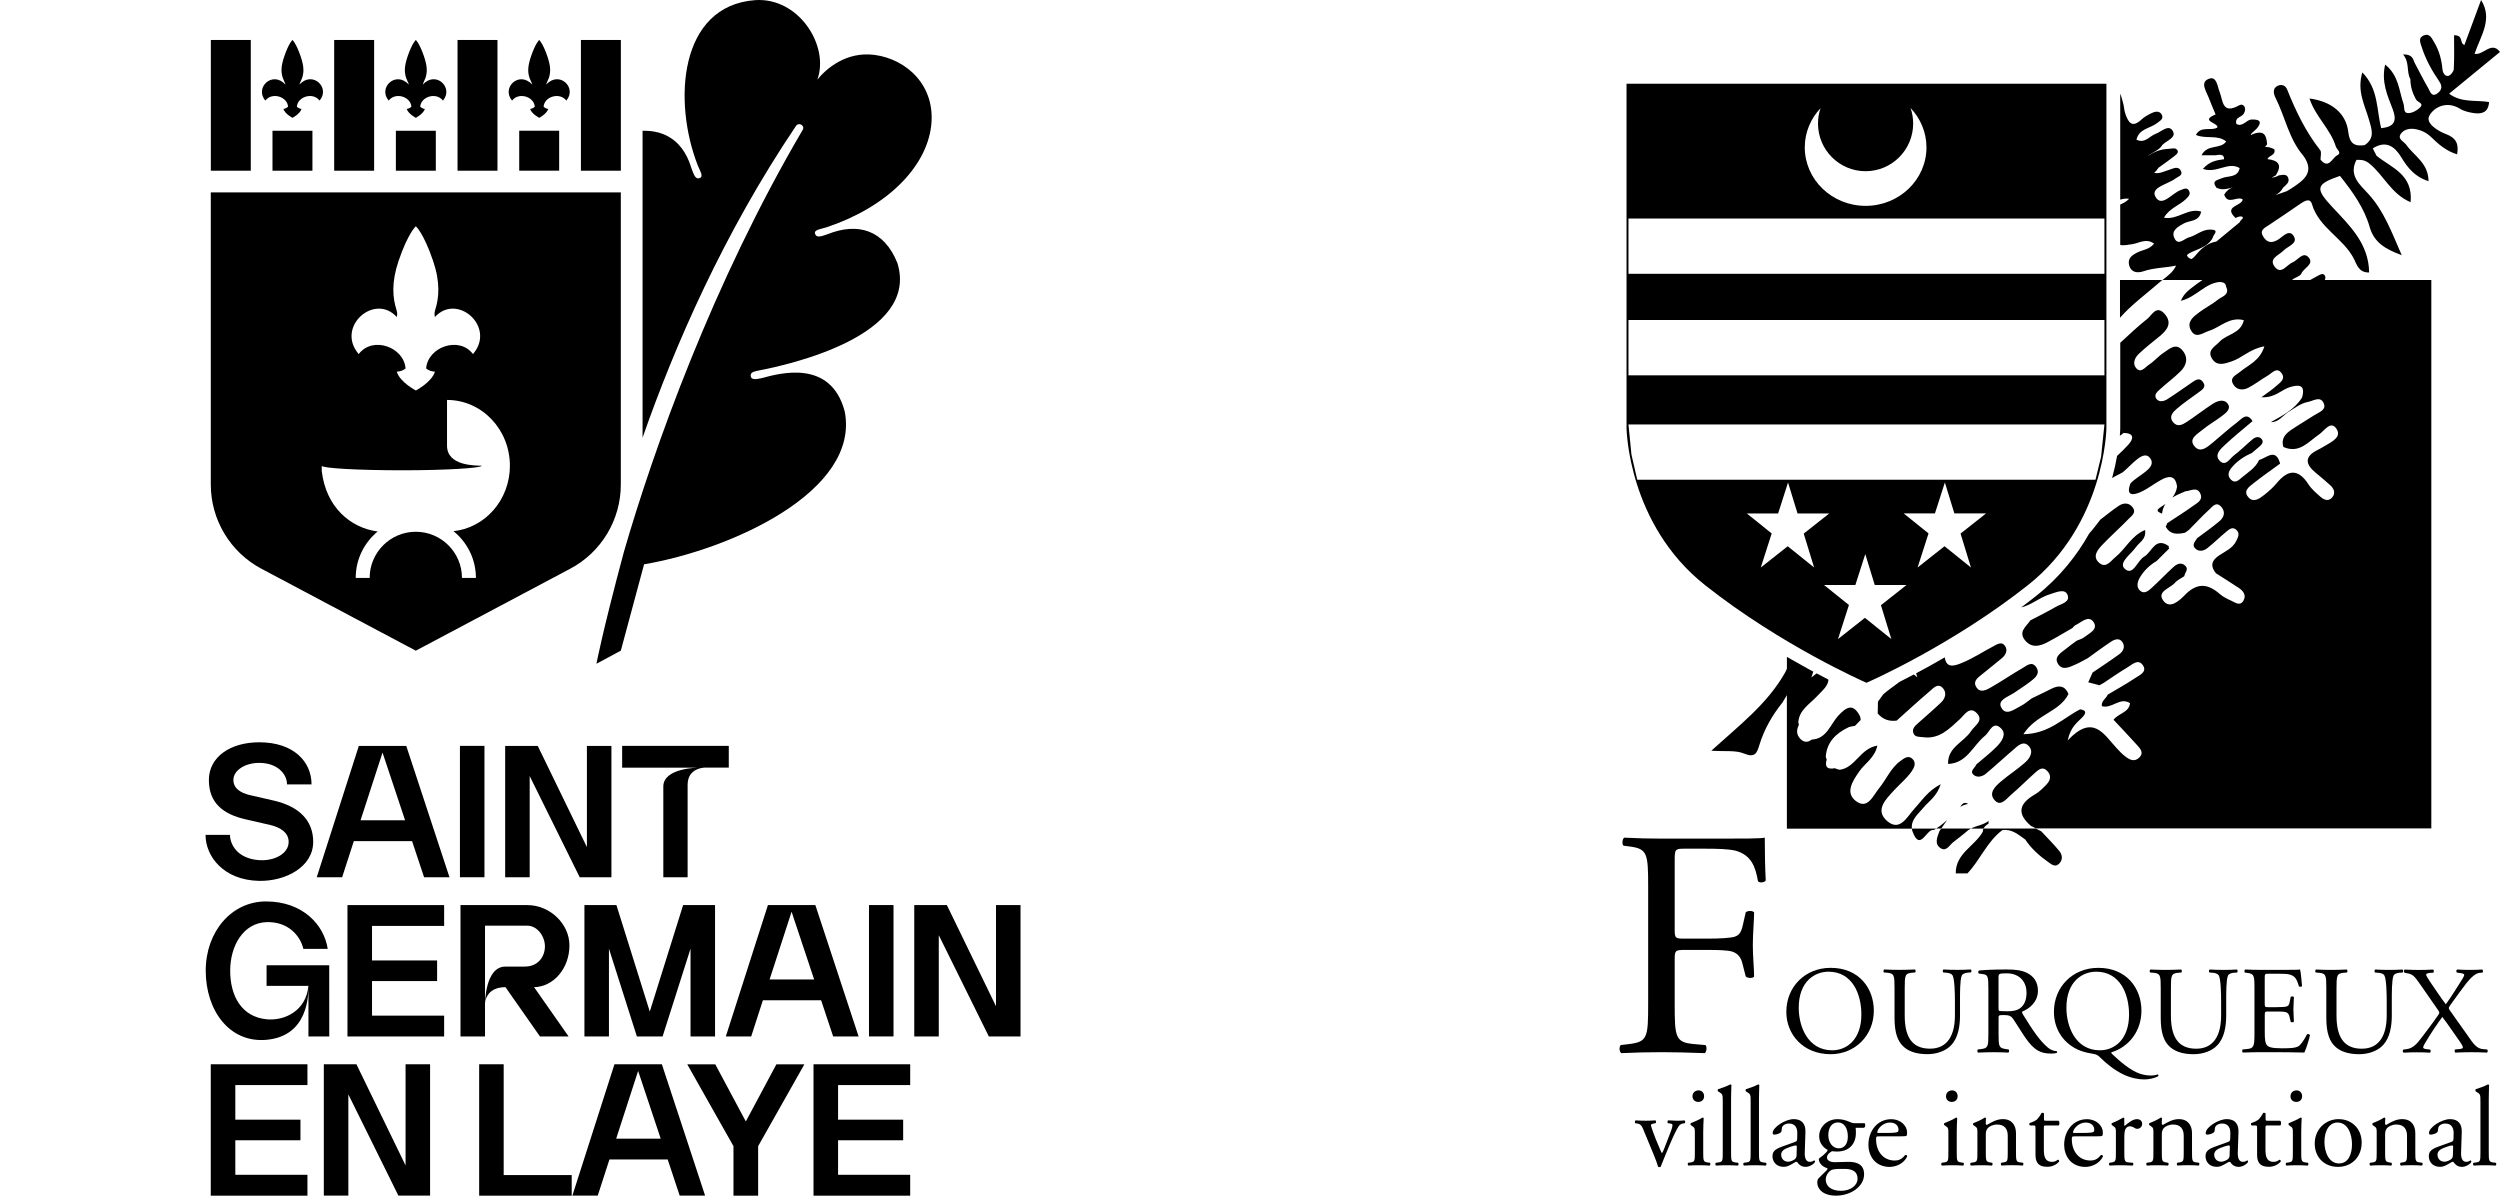 <svg width="230" height="110" viewBox="0 0 230 110" fill="none" xmlns="http://www.w3.org/2000/svg">
<path d="M182.951 75.772C182.934 75.69 182.937 75.604 182.951 75.514C182.483 75.905 181.842 75.952 181.319 76.232H182.483C182.576 76.031 182.751 75.894 182.951 75.772Z" fill="black"/>
<path d="M180.335 74.234C180.553 74.108 180.793 74.015 181.069 73.961C180.693 73.717 180.503 73.986 180.335 74.234Z" fill="black"/>
<path d="M178.126 76.228H178.595C178.778 75.963 178.953 75.694 179.139 75.432C178.824 75.726 178.495 75.999 178.126 76.228Z" fill="black"/>
<path d="M178.423 76.476C178.219 77.032 177.926 77.67 178.574 78.054C179.086 78.355 179.365 77.724 179.716 77.466C180.188 77.121 180.636 76.737 181.09 76.368C181.162 76.314 181.237 76.267 181.316 76.228H178.588C178.531 76.311 178.477 76.393 178.416 76.476H178.423Z" fill="black"/>
<path d="M175.925 76.422C176.648 78.495 177.242 76.174 177.908 76.364C177.983 76.325 178.055 76.278 178.126 76.232H175.893C175.9 76.293 175.907 76.357 175.921 76.422H175.925Z" fill="black"/>
<path d="M182.415 76.526C181.666 77.853 179.902 78.52 179.93 80.353H181.004C182.182 79.112 182.808 77.419 184.222 76.368C185.092 76.246 185.686 76.791 186.323 77.236C186.878 78.072 187.616 78.728 188.424 79.299C188.725 79.514 189.108 79.865 189.495 79.399C189.81 79.022 189.71 78.596 189.441 78.273C188.926 77.648 188.349 77.078 187.798 76.483C187.63 76.397 187.462 76.311 187.293 76.228H182.483C182.443 76.314 182.418 76.411 182.415 76.522V76.526Z" fill="black"/>
<path d="M199.22 46.366C199.081 46.466 198.934 46.563 198.783 46.657C198.211 47.008 198.622 47.123 198.909 47.256C198.948 46.893 199.059 46.603 199.22 46.366Z" fill="black"/>
<path d="M193.153 63.038C193.089 63.11 193.028 63.171 192.967 63.225C193.031 63.182 193.092 63.121 193.153 63.038Z" fill="black"/>
<path d="M178.545 72.146C177.35 72.77 176.823 73.649 176.147 74.377C175.474 75.102 174.812 76.551 173.631 75.546C172.439 74.535 173.509 73.52 174.282 72.677C174.805 72.107 175.42 71.619 175.864 70.977C176.108 70.629 176.315 70.198 175.964 69.836C175.578 69.434 175.177 69.764 174.851 70.001C173.953 70.643 173.555 71.694 172.875 72.519C172.317 73.197 171.823 74.531 170.728 73.685C169.729 72.914 170.456 71.838 171.043 70.984C171.558 70.231 172.467 69.746 172.718 68.595C171.118 68.86 170.692 70.643 169.249 70.819C169.085 70.787 168.938 70.74 168.805 70.675C168.179 70.797 167.839 70.625 168.054 69.868C168.021 69.793 167.993 69.71 167.968 69.628C168.068 68.261 168.906 67.469 170.058 66.912C170.234 66.837 170.459 66.819 170.663 66.776C170.835 66.597 171.01 66.414 171.182 66.235C171.182 66.138 171.161 66.026 171.121 65.894C170.488 64.656 169.861 65.044 169.128 65.836C168.383 66.64 168.072 67.971 166.676 68.042C166.346 68.311 165.97 68.322 165.641 67.985C165.244 67.576 165.272 67.128 165.498 66.694C165.48 66.611 165.462 66.529 165.444 66.446C165.527 65.316 166.472 64.793 167.134 64.086C167.628 63.562 168.229 63.082 168.208 62.518C167.868 62.343 167.506 62.156 167.123 61.952L166.647 62.328L166.819 61.79C166.704 61.729 166.586 61.665 166.468 61.6C165.949 61.317 165.398 61.008 164.821 60.678C164.682 60.596 164.539 60.517 164.395 60.431V61.528C164.324 61.686 164.252 61.84 164.166 61.984C162.559 64.775 160.021 66.73 157.441 69.065C158.722 69.151 159.678 69.004 160.44 69.323C161.485 69.757 161.639 69.269 161.876 68.498C162.319 67.063 163.064 65.779 164.002 64.61C164.127 64.384 164.259 64.165 164.392 63.95V76.235H175.893C175.803 75.367 176.491 74.879 176.97 74.291C177.45 73.703 178.173 73.305 178.545 72.15V72.146Z" fill="black"/>
<path d="M195.326 43.417C196.117 42.793 197.198 41.316 197.813 42.148C198.49 43.059 196.707 43.701 196.006 44.468C195.558 45.631 196.221 45.588 196.944 45.265C197.588 44.978 198.15 44.522 198.769 44.178C199.496 43.769 200.144 43.661 200.29 44.777C200.23 45.182 200.068 45.505 199.85 45.781C200.212 45.548 200.638 45.38 201.053 45.2C201.543 45.172 202.155 44.72 202.449 45.455C202.682 46.04 202.105 46.291 201.747 46.553C200.981 47.108 200.172 47.611 199.381 48.134C199.36 48.246 199.313 48.346 199.242 48.436C199.646 49.214 200.323 49.157 201.024 49.01C201.146 48.92 201.268 48.83 201.389 48.744C202.005 48.12 202.599 47.474 203.247 46.883C203.551 46.603 203.909 46.075 204.392 46.671C204.768 47.134 204.586 47.603 204.217 47.923C203.558 48.493 202.835 48.984 202.137 49.512C201.966 49.806 201.622 50.114 201.951 50.448C202.295 50.796 202.746 50.692 203.09 50.419C203.691 49.942 204.239 49.394 204.833 48.906C205.094 48.69 205.405 48.418 205.76 48.762C206.086 49.078 205.903 49.419 205.749 49.741C205.423 50.434 204.729 50.717 204.149 51.105C203.433 51.585 203.34 52.087 203.866 52.74C204.564 53.185 205.266 53.623 205.957 54.082C206.386 54.365 206.694 54.767 206.386 55.276C206.078 55.782 205.645 55.438 205.295 55.276C204.919 55.104 204.529 54.921 204.224 54.652C203.111 53.673 202.12 53.597 201.01 54.738C200.534 55.23 199.657 56.062 199.052 55.298C198.361 54.419 199.646 54.136 200.094 53.619C200.315 53.361 200.666 53.21 200.956 53.009C200.992 52.69 201.386 52.385 201.056 52.059C200.673 51.682 200.269 51.883 199.95 52.173C199.292 52.776 198.676 53.422 198.021 54.024C197.72 54.3 197.327 54.681 196.936 54.383C196.503 54.053 196.629 53.519 196.894 53.084C197.269 52.468 197.785 51.983 198.408 51.614C198.798 51.226 199.184 50.839 199.575 50.452C199.51 50.394 199.499 50.33 199.542 50.254C198.272 49.34 197.989 50.796 197.269 51.205C196.621 51.574 196.249 53.049 195.469 52.321C194.868 51.764 196.063 50.979 196.514 50.326C196.829 49.874 197.477 49.616 197.345 48.759C196.085 49.282 195.558 50.498 194.631 51.244C194.195 51.596 193.769 52.313 193.146 51.797C192.451 51.219 192.97 50.588 193.425 50.111C194.205 49.293 195.054 48.547 195.838 47.733C196.095 47.464 196.575 47.169 196.21 46.685C195.863 46.226 195.369 46.244 194.932 46.531C194.341 46.926 193.79 47.381 193.225 47.812C192.895 48.228 192.587 48.672 192.208 49.081C191.088 51.072 189.523 53.088 187.336 54.817C186.875 55.183 186.409 55.538 185.944 55.886C186.885 55.671 187.655 54.953 188.575 54.677C189.133 54.509 189.924 54.121 190.193 54.684C190.533 55.395 189.613 55.552 189.14 55.829C188.374 56.273 187.576 56.664 186.792 57.077C186.424 57.633 185.658 58.114 186.302 58.906C186.903 59.645 187.662 59.462 188.374 59.082C189.151 58.669 189.903 58.214 190.669 57.776C190.751 57.694 190.816 57.579 190.916 57.532C191.467 57.278 192.14 56.546 192.605 57.227C193.071 57.909 192.183 58.282 191.7 58.655C191.521 58.791 191.277 58.845 191.066 58.939C190.737 59.186 190.393 59.419 190.075 59.685C189.634 60.054 188.911 60.409 189.348 61.094C189.749 61.729 190.418 61.363 190.962 61.127C191.342 60.962 191.703 60.746 192.072 60.553C192.784 60.043 193.482 59.52 194.209 59.039C194.556 58.809 195.007 58.648 195.286 59.111C195.533 59.52 195.326 59.936 194.971 60.19C194.17 60.775 193.336 61.317 192.516 61.876C192.383 62.174 192.251 62.475 192.118 62.773C192.462 62.863 192.806 62.952 193.153 63.042C193.278 62.97 193.407 62.902 193.532 62.831C194.266 62.346 194.986 61.837 195.741 61.389C196.16 61.141 196.697 60.589 197.126 61.177C197.581 61.805 196.861 62.099 196.464 62.364C195.637 62.917 194.764 63.397 193.908 63.91C193.769 64.269 193.3 64.481 193.371 64.968C194.313 65.234 195.032 64.09 195.963 64.692C195.859 65.571 194.925 65.596 194.445 66.22C195.143 66.966 195.873 67.72 196.571 68.505C196.876 68.846 197.302 69.251 196.779 69.725C196.328 70.137 195.884 69.875 195.498 69.57C195.218 69.352 194.968 69.09 194.728 68.828C193.55 67.562 192.577 65.628 190.225 68.118C190.522 66.776 191.184 66.428 191.632 65.93C191.997 65.524 191.857 65.327 191.37 65.259C189.795 66.066 188.492 67.519 186.152 67.547C187.34 65.704 189.488 65.506 190.3 63.846C189.978 63.078 189.434 63.013 188.757 63.354C188.145 63.663 187.526 63.957 186.91 64.254C186.585 64.488 186.277 64.767 185.922 64.943C185.335 65.23 184.555 65.915 184.115 65.094C183.753 64.416 184.691 64.125 185.21 63.799C185.747 63.429 186.302 63.085 186.817 62.687C187.243 62.361 187.737 61.959 187.318 61.363C186.921 60.793 186.441 61.256 186.069 61.467C185.092 62.027 184.161 62.673 183.181 63.229C182.74 63.48 182.143 63.821 181.788 63.157C181.502 62.622 182.024 62.303 182.386 62.005C182.98 61.511 183.592 61.044 184.183 60.545C184.526 60.255 184.734 59.835 184.473 59.441C184.158 58.964 183.728 59.279 183.374 59.466C182.429 59.964 181.527 60.56 180.546 60.965C179.923 61.224 179.064 61.579 178.921 60.477C177.972 61.03 177.081 61.521 176.283 61.944L176.394 62.31L176.075 62.052C175.596 62.307 175.152 62.533 174.751 62.737C174.253 63.117 173.731 63.465 173.262 63.874C173.097 64.1 172.933 64.326 172.771 64.552C172.764 64.915 172.757 65.277 172.75 65.639C173.208 66.184 173.795 66.389 174.493 66.296C175.51 65.385 176.516 64.459 177.554 63.577C177.883 63.297 178.295 62.791 178.76 63.325C179.118 63.742 178.96 64.258 178.592 64.613C177.908 65.273 177.178 65.883 176.473 66.522C176.211 66.758 175.896 67.013 176.022 67.418C176.154 67.845 176.576 67.773 176.92 67.82C178.423 68.032 179.325 67.052 180.303 66.166C180.729 65.779 181.205 64.897 181.888 65.635C182.515 66.31 181.67 66.751 181.334 67.268C180.657 68.293 179.164 68.746 179.225 70.284C180.972 70.216 181.509 68.577 182.626 67.684C183.052 67.343 183.331 66.278 184.086 66.999C184.659 67.547 184.14 68.24 183.682 68.703C183.105 69.287 182.447 69.789 181.824 70.327C181.713 70.636 181.215 70.909 181.527 71.242C181.838 71.576 182.347 71.468 182.676 71.199C183.546 70.485 184.365 69.707 185.221 68.979C185.615 68.641 186.105 68.121 186.599 68.588C187.143 69.101 186.771 69.736 186.323 70.137C185.622 70.769 184.813 71.278 184.093 71.891C183.553 72.354 182.88 72.982 183.549 73.663C184.093 74.219 184.602 73.47 185.02 73.115C185.79 72.465 186.495 71.741 187.25 71.073C187.555 70.808 187.909 70.485 188.328 70.909C188.754 71.335 188.65 71.78 188.285 72.164C187.959 72.505 187.616 72.856 187.211 73.089C185.79 73.904 185.493 74.822 186.839 75.977C186.993 76.056 187.15 76.135 187.304 76.214H223.682V25.759H213.885C213.925 25.651 213.95 25.547 213.925 25.454C213.814 25.041 213.459 25.26 213.23 25.378C212.998 25.5 212.768 25.629 212.539 25.759H210.868C211.093 25.532 211.616 25.432 211.73 25.16C211.938 24.661 212.897 24.32 212.421 23.718C211.906 23.065 211.415 23.936 210.918 24.137C210.374 24.356 209.876 25.321 209.275 24.543C208.684 23.779 209.669 23.484 210.08 23.058C210.467 22.652 211.401 22.408 211.05 21.77C210.628 21.009 210.034 21.77 209.59 22.042C209.024 22.387 208.588 22.354 208.23 21.791C207.843 21.181 208.319 20.981 208.731 20.712C209.726 20.062 210.696 19.381 211.68 18.714C212.038 18.473 212.532 18.201 212.7 18.778C213.338 20.966 215.575 21.892 216.556 23.804C216.824 24.324 216.985 25.084 217.959 25.07C217.926 22.412 216.183 20.773 214.58 19.054C212.958 17.318 213.051 16.956 215.274 16.181C216.423 17.619 217.5 19.105 218.016 20.902C218.403 22.25 219.362 22.896 220.958 23.474C219.999 21.282 219.312 19.395 217.891 17.842C217.114 16.995 216.047 16.138 216.795 14.707C217.228 14.71 217.543 14.685 218.005 15.062C219.301 16.12 220.003 17.86 221.778 18.602C222.014 16.027 220.003 15.435 218.646 14.334C218.528 14.108 218.41 13.882 218.295 13.652C219.509 12.881 220.31 13.462 220.933 14.492C221.513 15.453 222.179 16.274 223.425 16.672C223.417 15.005 222.104 14.352 221.381 13.329C221.159 13.017 220.561 12.809 220.858 12.339C221.109 11.941 221.61 11.794 222.129 11.866C222.737 11.956 223.246 12.2 223.693 12.637C224.359 13.286 225.06 13.896 226.055 14.201C226.231 13.2 225.93 12.677 225.039 12.339C224.255 12.045 223.124 11.331 223.5 10.643C223.94 9.836 225.118 9.265 226.302 9.997C226.693 10.237 227.194 10.356 227.659 10.413C228.357 10.499 228.94 10.32 228.991 9.387C227.766 9.179 226.471 9.481 225.318 8.62C226.918 7.307 228.457 6.041 230 4.778C229.191 3.745 228.497 5.104 227.659 4.954C228.217 3.293 229.366 1.768 228.26 0L226.728 4.136C226.249 3.989 226.675 3.221 225.773 3.246C225.773 4.272 225.805 5.312 225.748 6.353C225.737 6.582 225.447 6.948 225.243 6.984C224.953 7.034 224.742 6.726 224.71 6.392C224.624 5.492 224.402 4.631 223.926 3.856C223.714 3.512 223.525 3.038 222.995 3.253C222.444 3.476 222.669 3.931 222.795 4.322C223.16 5.463 223.736 6.503 224.409 7.486C224.71 7.927 224.652 8.265 224.28 8.559C223.704 9.014 223.575 8.415 223.396 8.107C222.952 7.343 222.555 6.55 222.139 5.764C221.993 5.42 221.939 4.986 221.08 5.008C221.706 5.746 221.37 6.571 221.756 7.285C221.756 7.96 221.953 8.577 222.276 9.158C222.415 9.409 223.067 9.495 222.612 9.922C222.333 10.187 221.882 10.424 221.52 10.406C221.087 10.388 221.23 9.846 221.119 9.531C220.701 8.354 220.711 6.97 219.433 5.94C219.061 7.558 219.662 8.813 220.124 10.033C220.572 11.213 220.214 11.665 219.072 11.794C218.628 10.105 218.846 8.214 217.336 6.661C216.817 8.379 217.558 9.653 217.934 10.973C218.181 11.841 218.542 12.702 217.543 13.354C216.624 13.48 216.165 13.222 216.044 12.153C215.843 10.417 214.508 9.33 212.471 9.061C213.023 10.732 214.401 11.873 214.895 13.476C214.988 13.774 215.496 14.047 214.995 14.309C214.547 14.545 214.24 15.604 213.488 14.689C213.484 14.395 213.602 14 213.459 13.817C212.128 12.128 211.211 10.22 210.42 8.239C210.256 7.827 209.876 7.737 209.543 7.895C209.049 8.132 209.167 8.641 209.343 8.986C210.238 10.754 210.574 12.795 211.92 14.345C212.998 15.862 211.924 16.594 210.836 17.315C210.692 17.412 210.538 17.494 210.388 17.587C210.027 17.695 209.679 17.853 209.318 17.96C209.608 17.82 209.858 17.612 210.041 17.272C210.288 17.028 210.646 16.802 210.531 16.411C210.399 15.951 209.984 16.102 209.651 16.134C209.447 16.256 209.228 16.321 209.006 16.36C209.121 16.274 209.239 16.195 209.368 16.134C209.984 15.191 209.629 14.746 208.609 14.642C208.731 14.276 209.407 14.298 209.236 13.731C208.91 13.563 208.631 13.505 208.376 13.52C208.455 13.448 208.523 13.365 208.577 13.265C208.512 12.616 208.409 12.013 207.507 12.257C207.349 12.296 207.199 12.357 207.059 12.44C207.109 12.235 207.303 12.149 207.428 12.009C207.589 11.834 207.374 12.067 207.55 11.905C208.115 11.296 208.011 10.962 207.149 10.994C206.651 11.012 206.325 11.726 205.746 11.403C205.577 10.768 206.225 10.797 206.422 10.467C206.748 9.929 206.393 9.47 206.01 9.685C204.414 10.575 204.536 9.272 204.196 8.433C203.999 7.942 203.938 6.97 203.215 7.249C202.388 7.569 202.954 8.354 203.179 8.932C203.387 9.47 203.616 10.001 203.834 10.531C202.324 11.149 204.131 11.292 203.995 11.733C203.412 12.088 202.477 11.543 202.023 12.415C202.95 12.82 203.999 12.357 204.811 13.014C204.292 13.774 203.082 13.215 202.542 14.284H203.873C204.394 14.169 204.639 14.291 204.611 14.649C203.941 14.739 203.276 14.832 202.667 15.539C203.945 15.991 204.987 14.825 206.05 15.464C205.853 16.389 204.972 16.142 204.4 16.4C203.977 16.59 203.433 16.615 203.916 17.272C204.425 17.523 204.926 17.376 205.423 17.239C205.069 17.358 204.815 17.591 204.625 17.907C204.972 18.911 205.817 17.989 206.333 18.348C206.257 18.972 204.482 18.947 205.678 20.059C205.882 19.933 206.193 19.847 206.315 19.965C206.451 20.098 206.1 20.238 206.068 20.435C205.345 21.031 204.622 21.63 203.902 22.225C203.007 22.365 202.424 22.964 201.88 23.621C201.801 23.714 201.711 23.779 201.615 23.832C201.411 23.782 201.26 23.671 201.196 23.474C201.268 23.409 201.339 23.344 201.425 23.291C202.188 22.896 203.104 22.738 203.569 21.884C203.569 21.608 204.296 21.128 203.337 21.12C202.581 21.113 202.052 21.666 201.382 21.838C200.938 21.953 200.38 22.67 200.033 21.884C199.732 21.203 200.355 20.869 200.903 20.561C201.443 20.256 202.334 20.414 202.506 19.463C201.26 19.101 200.362 20.263 199.084 20.026C199.582 19.151 200.502 18.907 201.107 18.312C201.328 18.093 201.561 17.878 201.396 17.562C201.207 17.196 200.903 17.39 200.634 17.483C199.829 17.759 198.873 19.137 198.3 18.1C197.817 17.225 199.456 16.959 200.147 16.418C200.401 16.221 200.899 16.138 200.609 15.657C200.434 15.363 200.108 15.421 199.811 15.535C199.535 15.643 199.252 15.726 198.977 15.822C198.719 15.916 198.454 15.973 198.182 15.898C198.34 15.769 198.468 15.618 198.572 15.442C199.052 15.091 199.542 14.757 200.008 14.388C200.219 14.223 200.562 13.975 200.219 13.713C200.04 13.577 199.66 13.703 199.374 13.706C198.712 13.738 198.132 14 197.599 14.359C198.028 13.997 198.633 13.853 198.948 13.322C199.338 12.924 200.273 12.659 199.886 12.034C199.496 11.407 198.851 12.121 198.325 12.311C197.756 12.515 197.341 13.233 196.553 12.852C196.793 11.837 197.796 11.823 198.418 11.346C198.698 11.131 199.113 10.933 198.866 10.521C198.647 10.155 198.225 10.262 197.899 10.428C197.581 10.589 197.259 10.768 197.001 11.009C196.11 11.844 195.787 11.199 195.526 10.453C195.412 10.119 195.415 9.742 195.304 9.405C195.225 9.168 195.175 8.853 195.061 8.623V18.369C195.311 18.29 195.576 18.24 195.881 18.287C195.641 18.541 195.351 18.692 195.061 18.821V22.534C195.383 22.616 195.795 22.512 196.153 22.466C196.79 22.38 197.427 21.881 198.179 22.412C197.735 22.961 197.158 22.975 196.693 23.201C196.178 23.448 195.709 23.75 195.884 24.41C196.07 25.099 196.675 25.134 197.191 24.959C198.179 24.621 199.217 24.643 200.215 24.435C200.201 24.456 200.183 24.471 200.169 24.496C199.9 25.055 199.41 25.389 198.952 25.759H202.621C202.431 25.902 202.238 26.042 202.037 26.175C201.55 26.569 200.971 26.874 200.634 27.678C202.052 27.34 202.875 26.031 204.239 25.941C204.503 25.974 204.772 26.006 204.793 26.361C205.173 27.122 204.443 27.262 204.081 27.548C203.526 27.99 202.882 28.32 202.313 28.743C201.787 29.134 201.167 29.607 201.547 30.35C201.991 31.225 202.66 30.615 203.243 30.432C204.271 30.11 205.105 29.112 206.433 29.457C206.136 30.727 204.861 30.723 204.21 31.43C203.788 31.889 203.011 32.212 203.516 33.011C203.967 33.722 204.668 33.46 205.287 33.259C206.268 32.936 207.023 32.082 208.323 31.864C207.904 33.219 206.83 33.578 206.057 34.231C205.72 34.514 205.108 34.719 205.438 35.322C205.742 35.881 206.322 35.942 206.841 35.677C207.467 35.354 208.029 34.902 208.641 34.55C209.017 34.335 209.432 33.758 209.865 34.281C210.359 34.88 209.715 35.228 209.346 35.569C209.046 35.845 208.695 36.064 208.047 36.548C209.314 36.616 209.898 35.849 210.657 35.619C211.534 35.354 212.11 35.4 211.795 36.559C211.111 37.667 209.998 38.227 208.921 38.833C209.622 38.873 210.023 38.22 210.553 37.89C211.1 37.553 211.602 37.144 212.246 36.997C212.779 36.925 213.463 36.358 213.789 37.115C214.053 37.728 213.313 37.937 212.897 38.209C212.214 38.657 211.505 39.066 210.828 39.522C210.27 39.895 209.83 40.354 210.07 41.122C211.544 41.767 212.368 40.638 213.381 39.949C213.842 39.633 214.411 38.675 214.938 39.422C215.478 40.189 214.551 40.627 213.943 40.993C213.688 41.147 213.427 41.29 213.162 41.427C211.995 42.029 212.106 42.714 213.015 43.468C213.474 43.848 213.932 44.232 214.372 44.633C214.712 44.938 214.898 45.337 214.583 45.735C214.25 46.161 213.824 46.007 213.488 45.71C213.091 45.358 212.665 45.003 212.382 44.565C211.43 43.087 210.488 43.199 209.447 44.461C209.107 44.87 208.695 45.229 208.273 45.559C207.85 45.889 207.313 46.273 206.852 45.749C206.329 45.157 206.934 44.77 207.331 44.454C208.122 43.826 208.956 43.249 209.772 42.653C209.361 41.161 208.53 42.137 207.836 42.32C207.51 43.048 206.834 43.439 206.261 43.92C205.967 44.167 205.617 44.544 205.212 44.092C204.869 43.708 205.058 43.313 205.337 42.987C205.839 42.399 206.469 41.979 207.174 41.671C207.399 41.48 207.628 41.297 207.85 41.1C208.069 40.903 208.319 40.666 208.051 40.372C207.814 40.114 207.485 40.211 207.249 40.404C206.658 40.892 206.125 41.445 205.516 41.904C205.141 42.187 204.761 42.94 204.231 42.41C203.669 41.846 204.289 41.312 204.693 40.932C205.506 40.168 206.383 39.468 207.235 38.744C206.683 37.865 206.207 38.568 205.799 38.869C205.037 39.436 204.339 40.092 203.605 40.695C203.1 41.107 202.456 41.71 201.912 41.082C201.293 40.372 202.152 39.938 202.617 39.551C203.161 39.095 203.795 38.744 204.364 38.313C204.733 38.033 205.287 37.657 204.972 37.176C204.632 36.66 203.999 36.871 203.537 37.176C202.742 37.696 201.991 38.284 201.196 38.808C200.802 39.066 200.326 39.339 199.922 38.837C199.503 38.317 199.922 37.908 200.255 37.617C200.877 37.072 201.575 36.616 202.241 36.121C202.571 35.874 203.029 35.626 202.667 35.139C202.313 34.658 201.923 35.017 201.586 35.239C200.845 35.734 200.129 36.269 199.374 36.738C199.077 36.925 198.633 37.025 198.39 36.692C198.118 36.319 198.479 36.032 198.733 35.802C199.349 35.243 200.022 34.744 200.613 34.159C201.178 33.596 201.343 32.889 200.784 32.233C200.165 31.505 199.585 32.111 199.07 32.441C198.576 32.76 198.186 33.245 197.688 33.564C197.348 33.783 196.951 34.403 196.503 33.837C196.174 33.42 196.414 32.889 196.775 32.549C197.38 31.982 198.032 31.465 198.676 30.945C199.396 30.361 199.886 29.69 199.12 28.851C198.379 28.04 197.975 29.001 197.559 29.328C196.689 30.013 195.884 30.78 195.064 31.534V39.396C195.064 39.396 195.061 39.662 195.025 40.089C195.15 40.013 195.265 39.927 195.365 39.827C196.36 39.848 196.317 40.347 195.802 40.917C195.48 41.276 195.129 41.61 194.774 41.94C194.667 42.546 194.517 43.238 194.313 43.988C194.456 43.902 194.595 43.805 194.732 43.748C194.946 43.654 195.143 43.529 195.347 43.417H195.326Z" fill="black"/>
<path d="M195.039 29.234C196.099 28.029 197.42 27.071 198.633 26.013C198.73 25.924 198.83 25.841 198.934 25.759H195.039V29.234Z" fill="black"/>
<path d="M161.378 89.837C161.378 89.152 161.26 88.022 161.26 86.95C161.26 85.877 161.378 84.657 161.378 83.944C161.26 83.764 160.755 83.764 160.605 83.944L160.336 85.135C160.157 85.909 159.921 86.056 159.595 86.175C159.238 86.293 158.289 86.354 157.072 86.354H155.053C154.162 86.354 154.072 86.354 154.072 85.551V79.27C154.072 78.14 154.072 78.079 154.964 78.079H156.775C158.024 78.079 159.001 78.108 159.656 78.258C161.142 78.674 161.5 79.747 161.736 81.085C161.944 81.264 162.359 81.174 162.448 80.995C162.387 79.865 162.359 78.434 162.359 77.064C161.972 77.153 160.25 77.153 158.35 77.153H152.88C151.692 77.153 150.683 77.125 149.433 77.064C149.254 77.153 149.197 77.688 149.372 77.806L149.849 77.867C151.57 78.075 151.631 78.491 151.631 81.619V92.337C151.631 95.462 151.57 95.849 149.849 96.057L149.108 96.147C148.929 96.326 148.989 96.803 149.168 96.889C150.564 96.828 151.574 96.8 152.88 96.8C154.069 96.8 155.078 96.828 156.832 96.889C157.011 96.8 157.068 96.265 156.893 96.147L155.884 96.057C154.13 95.906 154.072 95.462 154.072 92.337V88.198C154.072 87.423 154.162 87.394 155.053 87.394H157.072C158.199 87.394 158.944 87.423 159.359 87.545C159.925 87.725 160.19 88.141 160.311 88.675L160.608 89.837C160.816 90.017 161.263 90.017 161.382 89.837H161.378Z" fill="black"/>
<path d="M164.342 93.094C164.342 95.16 165.877 96.986 168.419 96.986C170.631 96.986 172.392 95.3 172.392 92.98C172.392 90.96 171.064 89.041 168.419 89.041C166.06 89.041 164.342 90.799 164.342 93.091V93.094ZM171.247 93.335C171.247 95.594 169.94 96.627 168.566 96.627C166.311 96.627 165.484 94.425 165.484 92.725C165.484 90.21 167.03 89.396 168.222 89.396C170.409 89.396 171.247 91.441 171.247 93.335Z" fill="black"/>
<path d="M181.305 89.192C180.893 89.213 180.582 89.227 180.102 89.227C179.655 89.227 179.232 89.217 178.796 89.192C178.728 89.238 178.703 89.385 178.774 89.468L179.061 89.489C179.347 89.511 179.555 89.593 179.633 89.73C179.827 90.074 179.852 91.394 179.852 92.104V93.424C179.852 95.168 179.222 96.477 177.561 96.477C175.807 96.477 175.234 95.261 175.234 93.413V90.935C175.234 89.74 175.256 89.547 175.921 89.489L176.197 89.468C176.265 89.421 176.244 89.227 176.176 89.192C175.614 89.213 175.238 89.227 174.765 89.227C174.293 89.227 173.917 89.217 173.344 89.192C173.276 89.227 173.251 89.421 173.323 89.468L173.609 89.489C174.275 89.547 174.296 89.74 174.296 90.935V93.643C174.296 95.01 174.583 95.846 175.191 96.351C175.753 96.832 176.544 96.983 177.332 96.983C178.18 96.983 179.028 96.685 179.519 96.143C180.16 95.454 180.321 94.4 180.321 93.399V92.101C180.321 91.459 180.31 90.138 180.482 89.758C180.539 89.608 180.768 89.507 181.054 89.482L181.33 89.461C181.387 89.392 181.398 89.242 181.309 89.184L181.305 89.192Z" fill="black"/>
<path d="M188.714 96.929C188.933 96.929 189.115 96.907 189.219 96.871C189.276 96.825 189.266 96.735 189.208 96.71C188.901 96.689 188.614 96.559 188.417 96.387C187.637 95.734 187.032 94.816 186.116 93.335C186.058 93.241 186.001 93.126 186.058 93.058C186.631 92.829 187.49 92.233 187.49 91.143C187.49 90.339 187.089 89.823 186.538 89.536C186.012 89.249 185.335 89.192 184.627 89.192C183.503 89.192 182.715 89.227 182.071 89.285C181.978 89.332 181.978 89.514 182.06 89.572L182.425 89.618C182.894 89.676 182.93 89.87 182.93 90.96V95.082C182.93 96.287 182.909 96.437 182.243 96.516L181.956 96.552C181.888 96.631 181.91 96.803 181.978 96.839C182.515 96.818 182.93 96.803 183.41 96.803C183.889 96.803 184.258 96.814 184.773 96.839C184.841 96.803 184.866 96.61 184.795 96.552L184.555 96.516C183.889 96.423 183.868 96.287 183.868 95.082V93.636C183.868 93.396 183.889 93.385 184.405 93.385C184.863 93.385 185.045 93.5 185.217 93.751C185.572 94.267 186.041 95.06 186.341 95.483C187.154 96.642 187.737 96.929 188.711 96.929H188.714ZM185.872 92.739C185.539 92.99 185.106 93.037 184.691 93.037C184.108 93.037 183.936 93.015 183.9 92.98C183.864 92.933 183.864 92.807 183.864 92.599V89.913C183.864 89.59 183.9 89.547 184.609 89.547C185.879 89.547 186.441 90.408 186.441 91.315C186.441 92.097 186.177 92.499 185.869 92.739H185.872Z" fill="black"/>
<path d="M198.508 98.844C198.347 98.912 198.071 98.948 197.957 98.948C197.692 98.948 197.316 98.927 196.89 98.787C195.974 98.489 194.921 97.546 194.334 96.986C194.266 96.918 194.22 96.871 194.241 96.814C195.845 96.333 197.012 94.874 197.012 92.98C197.012 90.96 195.684 89.041 193.038 89.041C190.68 89.041 188.961 90.799 188.961 93.091C188.961 94.734 189.888 96.086 191.413 96.671C191.825 96.821 192.237 96.9 192.537 96.947C192.859 97.004 192.96 97.026 193.303 97.37C193.726 97.782 194.485 98.45 195.422 98.884C196.099 99.192 196.75 99.307 197.277 99.307C197.677 99.307 198.193 99.214 198.558 99.009C198.594 98.952 198.569 98.848 198.501 98.837L198.508 98.844ZM193.192 96.627C190.937 96.627 190.11 94.425 190.11 92.725C190.11 90.21 191.657 89.396 192.849 89.396C195.036 89.396 195.873 91.441 195.873 93.335C195.873 95.594 194.567 96.627 193.192 96.627Z" fill="black"/>
<path d="M205.541 89.493L205.817 89.471C205.874 89.403 205.885 89.253 205.796 89.195C205.384 89.217 205.073 89.231 204.593 89.231C204.145 89.231 203.723 89.22 203.286 89.195C203.218 89.242 203.193 89.389 203.265 89.471L203.551 89.493C203.838 89.514 204.045 89.597 204.124 89.733C204.317 90.078 204.342 91.398 204.342 92.108V93.428C204.342 95.171 203.712 96.481 202.052 96.481C200.298 96.481 199.725 95.264 199.725 93.417V90.939C199.725 89.744 199.746 89.55 200.412 89.493L200.688 89.471C200.756 89.425 200.734 89.231 200.666 89.195C200.104 89.217 199.728 89.231 199.256 89.231C198.783 89.231 198.408 89.22 197.835 89.195C197.767 89.231 197.742 89.425 197.813 89.471L198.1 89.493C198.766 89.55 198.787 89.744 198.787 90.939V93.647C198.787 95.013 199.073 95.849 199.682 96.355C200.244 96.836 201.035 96.986 201.822 96.986C202.671 96.986 203.519 96.689 204.009 96.147C204.65 95.458 204.811 94.404 204.811 93.403V92.104C204.811 91.462 204.801 90.142 204.972 89.762C205.03 89.611 205.259 89.511 205.545 89.486L205.541 89.493Z" fill="black"/>
<path d="M212.242 95.16C211.945 95.756 211.634 96.158 211.43 96.272C211.179 96.398 210.846 96.445 209.962 96.445C208.953 96.445 208.713 96.319 208.577 96.179C208.394 95.985 208.359 95.594 208.359 94.985V93.367C208.359 93.069 208.394 93.058 208.738 93.058H209.404C209.851 93.058 210.127 93.069 210.284 93.116C210.513 93.173 210.592 93.345 210.639 93.553L210.742 94.002C210.8 94.07 210.993 94.07 211.04 93.991C211.04 93.74 210.993 93.302 210.993 92.89C210.993 92.452 211.04 92.007 211.04 91.731C210.993 91.652 210.8 91.652 210.742 91.72L210.649 92.19C210.592 92.477 210.513 92.545 210.374 92.592C210.238 92.639 209.88 92.66 209.4 92.66H208.734C208.391 92.66 208.355 92.66 208.355 92.337V90.042C208.355 89.604 208.355 89.583 208.699 89.583H209.522C210.027 89.583 210.392 89.593 210.632 89.651C211.226 89.801 211.33 90.203 211.501 90.741C211.559 90.809 211.741 90.788 211.788 90.72C211.741 90.214 211.673 89.389 211.605 89.192C211.469 89.227 210.793 89.227 210.059 89.227H207.904C207.435 89.227 207.045 89.217 206.551 89.192C206.483 89.227 206.458 89.432 206.529 89.478L206.712 89.5C207.389 89.579 207.41 89.751 207.41 90.946V95.078C207.41 96.283 207.353 96.455 206.701 96.513L206.322 96.549C206.254 96.617 206.275 96.8 206.343 96.835C207.02 96.814 207.41 96.8 207.9 96.8H208.931C209.951 96.8 210.972 96.81 212.002 96.835C212.153 96.527 212.439 95.641 212.518 95.239C212.471 95.135 212.31 95.103 212.232 95.16H212.242Z" fill="black"/>
<path d="M220.776 89.493L221.051 89.471C221.109 89.403 221.119 89.253 221.03 89.195C220.618 89.217 220.307 89.231 219.827 89.231C219.38 89.231 218.957 89.22 218.521 89.195C218.453 89.242 218.428 89.389 218.499 89.471L218.786 89.493C219.072 89.514 219.28 89.597 219.358 89.733C219.552 90.078 219.577 91.398 219.577 92.108V93.428C219.577 95.171 218.947 96.481 217.286 96.481C215.532 96.481 214.959 95.264 214.959 93.417V90.939C214.959 89.744 214.981 89.55 215.646 89.493L215.922 89.471C215.99 89.425 215.969 89.231 215.901 89.195C215.339 89.217 214.963 89.231 214.49 89.231C214.018 89.231 213.642 89.22 213.069 89.195C213.001 89.231 212.976 89.425 213.048 89.471L213.334 89.493C214 89.55 214.021 89.744 214.021 90.939V93.647C214.021 95.013 214.308 95.849 214.916 96.355C215.478 96.836 216.269 96.986 217.057 96.986C217.905 96.986 218.753 96.689 219.244 96.147C219.884 95.458 220.046 94.404 220.046 93.403V92.104C220.046 91.462 220.035 90.142 220.207 89.762C220.264 89.611 220.493 89.511 220.779 89.486L220.776 89.493Z" fill="black"/>
<path d="M226.195 96.516L225.862 96.552C225.805 96.62 225.816 96.771 225.884 96.839C226.295 96.818 226.846 96.803 227.362 96.803C227.831 96.803 228.278 96.814 228.804 96.839C228.883 96.782 228.898 96.62 228.815 96.552L228.414 96.516C228.06 96.481 227.763 96.298 227.373 95.76L225.436 93.026C225.3 92.843 225.286 92.761 225.286 92.728C225.286 92.696 225.332 92.614 225.4 92.51C225.952 91.742 226.442 91.053 226.889 90.479C227.358 89.884 227.77 89.54 228.114 89.504L228.389 89.482C228.457 89.414 228.447 89.253 228.368 89.195C228.013 89.217 227.691 89.231 227.269 89.231C226.821 89.231 226.456 89.22 226.055 89.195C225.962 89.242 225.962 89.403 226.034 89.482L226.331 89.518C226.539 89.54 226.71 89.611 226.71 89.669C226.71 89.748 226.642 89.898 226.549 90.049C226.342 90.393 225.311 92.022 225.014 92.391C224.602 91.875 223.936 90.842 223.546 90.289C223.328 89.956 223.203 89.762 223.203 89.658C223.203 89.59 223.339 89.522 223.546 89.507L223.868 89.486C223.936 89.407 223.926 89.235 223.847 89.199C223.514 89.22 222.999 89.235 222.551 89.235C222.139 89.235 221.76 89.224 221.223 89.199C221.155 89.235 221.144 89.418 221.202 89.486L221.567 89.565C221.968 89.633 222.186 89.888 222.562 90.426L224.28 92.894C224.373 93.019 224.416 93.123 224.416 93.159C224.416 93.195 224.395 93.274 224.312 93.388C223.682 94.307 222.891 95.318 222.755 95.501C222.412 95.96 222.011 96.455 221.391 96.524L221.105 96.559C221.026 96.628 221.037 96.8 221.141 96.846C221.506 96.825 221.932 96.811 222.322 96.811C222.712 96.811 223.145 96.821 223.561 96.846C223.629 96.789 223.654 96.628 223.571 96.559L223.263 96.524C223.034 96.502 222.931 96.445 222.931 96.373C222.931 96.294 222.988 96.165 223.081 96.007C223.539 95.204 224.387 93.952 224.695 93.561C225.2 94.213 225.83 95.168 226.335 95.867C226.553 96.19 226.585 96.305 226.585 96.373C226.585 96.452 226.46 96.498 226.195 96.524V96.516Z" fill="black"/>
<path d="M154.248 103.106C154.051 103.106 153.79 103.095 153.467 103.073C153.396 103.117 153.385 103.26 153.446 103.335L153.686 103.368C153.811 103.389 153.872 103.429 153.872 103.525C153.872 103.586 153.829 103.805 153.686 104.171C153.582 104.44 153.228 105.348 153.095 105.699C153.013 105.918 152.938 106.065 152.898 106.094C152.866 106.061 152.827 105.968 152.734 105.76C152.494 105.218 152.193 104.49 151.953 103.773C151.849 103.461 151.86 103.407 152.182 103.357L152.308 103.335C152.379 103.282 152.368 103.117 152.297 103.073C151.943 103.095 151.735 103.106 151.456 103.106C151.101 103.106 150.74 103.095 150.479 103.073C150.396 103.106 150.385 103.249 150.446 103.335L150.654 103.368C151.026 103.421 151.123 103.751 151.277 104.139L152.15 106.252C152.308 106.635 152.462 107.041 152.544 107.335C152.576 107.367 152.626 107.378 152.68 107.378C152.723 107.378 152.762 107.367 152.784 107.335C152.92 106.98 153.024 106.743 153.127 106.481C153.292 106.054 153.936 104.544 154.083 104.264C154.384 103.683 154.477 103.411 154.842 103.36L154.999 103.339C155.06 103.278 155.053 103.12 154.978 103.077C154.688 103.099 154.509 103.109 154.251 103.109L154.248 103.106Z" fill="black"/>
<path d="M157.09 106.944C156.718 106.89 156.696 106.786 156.696 106.04V104.167C156.696 103.741 156.718 103.242 156.739 102.876C156.728 102.833 156.685 102.815 156.635 102.815C156.395 102.973 155.805 103.242 155.565 103.324C155.511 103.357 155.511 103.472 155.554 103.511L155.647 103.572C155.927 103.759 155.927 103.812 155.927 104.218V106.04C155.927 106.79 155.916 106.894 155.533 106.944L155.314 106.976C155.243 107.026 155.261 107.206 155.336 107.234C155.626 107.213 155.937 107.202 156.313 107.202C156.689 107.202 156.979 107.213 157.29 107.234C157.362 107.202 157.383 107.026 157.312 106.976L157.093 106.944H157.09Z" fill="black"/>
<path d="M156.778 100.846C156.778 100.555 156.582 100.315 156.27 100.315C155.959 100.315 155.708 100.523 155.708 100.867C155.708 101.147 155.916 101.377 156.238 101.377C156.517 101.377 156.778 101.212 156.778 100.846Z" fill="black"/>
<path d="M159.653 106.944C159.28 106.89 159.259 106.786 159.259 106.04V101.118C159.259 100.659 159.28 100.139 159.291 99.827C159.27 99.784 159.23 99.766 159.187 99.766C158.815 99.963 158.325 100.121 158.067 100.204C158.013 100.236 158.013 100.38 158.067 100.412L158.171 100.473C158.482 100.659 158.493 100.724 158.493 101.337V106.04C158.493 106.79 158.482 106.894 158.099 106.944L157.859 106.976C157.788 107.026 157.806 107.206 157.881 107.234C158.192 107.213 158.504 107.202 158.876 107.202C159.248 107.202 159.542 107.213 159.882 107.234C159.953 107.202 159.975 107.026 159.903 106.976L159.653 106.944Z" fill="black"/>
<path d="M162.219 106.944C161.847 106.89 161.825 106.786 161.825 106.04V101.118C161.825 100.659 161.847 100.139 161.858 99.827C161.836 99.784 161.797 99.766 161.754 99.766C161.382 99.963 160.891 100.121 160.633 100.204C160.58 100.236 160.58 100.38 160.633 100.412L160.737 100.473C161.049 100.659 161.059 100.724 161.059 101.337V106.04C161.059 106.79 161.049 106.894 160.666 106.944L160.426 106.976C160.354 107.026 160.372 107.206 160.447 107.234C160.759 107.213 161.07 107.202 161.442 107.202C161.815 107.202 162.108 107.213 162.448 107.234C162.52 107.202 162.541 107.026 162.47 106.976L162.219 106.944Z" fill="black"/>
<path d="M166.912 106.757C166.88 106.757 166.83 106.8 166.776 106.829C166.715 106.861 166.618 106.89 166.515 106.89C166.11 106.89 166.017 106.463 166.039 105.986L166.099 104.175C166.132 103.393 165.766 102.959 165.018 102.959C164.27 102.959 163.085 103.698 163.085 104.239C163.085 104.332 163.139 104.386 163.232 104.386C163.39 104.386 163.669 104.315 163.823 104.189C163.905 104.128 163.916 104.002 163.927 103.834C163.948 103.511 164.299 103.364 164.592 103.364C165.237 103.364 165.362 103.884 165.351 104.268L165.341 104.745C165.33 104.903 165.319 104.996 165.165 105.046L163.93 105.495C163.264 105.735 163.068 105.972 163.068 106.381C163.068 106.671 163.193 106.933 163.39 107.109C163.565 107.263 163.816 107.349 164.116 107.349C164.417 107.349 164.635 107.213 164.864 107.091C165.072 106.976 165.197 106.883 165.269 106.883C165.33 106.883 165.394 106.965 165.434 107.03C165.609 107.259 165.86 107.353 166.11 107.353C166.618 107.353 166.983 106.947 166.983 106.894C166.983 106.822 166.951 106.757 166.912 106.757ZM165.29 106.133C165.29 106.352 165.28 106.495 165.154 106.621C165.051 106.725 164.728 106.879 164.521 106.879C163.991 106.879 163.866 106.431 163.866 106.255C163.866 105.85 164.166 105.692 164.779 105.484C164.965 105.423 165.144 105.38 165.204 105.38C165.265 105.38 165.308 105.401 165.308 105.516L165.287 106.13L165.29 106.133Z" fill="black"/>
<path d="M171.529 103.335H170.688C170.459 103.335 170.388 103.314 170.055 103.17C169.815 103.066 169.453 102.962 169.056 102.962C168.132 102.962 167.363 103.64 167.363 104.533C167.363 105.201 167.789 105.606 168.143 105.792C168.143 105.843 168.09 105.929 168.039 105.99C167.864 106.176 167.667 106.356 167.488 106.467C167.374 106.549 167.331 106.592 167.331 106.643C167.331 107.008 167.685 107.36 168.09 107.464C168.183 107.525 168.1 107.618 168.007 107.715C167.767 107.955 167.477 108.224 167.302 108.411C167.23 108.493 167.188 108.63 167.188 108.795C167.188 109.315 167.635 110 168.913 110C170.262 110 171.497 109.168 171.497 108.034C171.497 106.994 170.624 106.89 170.044 106.89C169.586 106.89 169.16 106.922 168.809 106.922C168.322 106.922 168.082 106.725 168.082 106.485C168.082 106.183 168.415 105.986 168.541 105.911C168.666 105.922 168.809 105.943 168.999 105.943C170.316 105.943 170.742 105.007 170.742 104.289C170.742 104.114 170.742 103.934 170.72 103.759H171.469C171.626 103.737 171.644 103.386 171.529 103.332V103.335ZM168.465 107.654C168.612 107.561 169.027 107.539 169.357 107.539H169.711C170.459 107.539 170.896 107.808 170.896 108.443C170.896 109.035 170.284 109.555 169.36 109.555C168.437 109.555 167.968 109.089 167.968 108.526C167.968 108.131 168.218 107.808 168.465 107.651V107.654ZM169.149 105.645C168.652 105.645 168.204 105.168 168.204 104.429C168.204 103.69 168.576 103.264 169.077 103.264C169.711 103.264 170.001 103.855 170.001 104.566C170.001 105.201 169.711 105.649 169.149 105.649V105.645Z" fill="black"/>
<path d="M175.277 106.259C174.955 106.664 174.665 106.768 174.321 106.768C173.212 106.768 172.6 105.871 172.6 104.824C172.6 104.566 172.61 104.544 172.879 104.544H174.801C175.238 104.544 175.381 104.533 175.413 104.472C175.435 104.429 175.456 104.347 175.456 104.203C175.456 103.579 174.876 102.966 173.981 102.966C172.736 102.966 171.894 104.038 171.894 105.319C171.894 105.778 172.02 106.266 172.331 106.671C172.632 107.066 173.162 107.356 173.838 107.356C174.379 107.356 175.127 107.098 175.467 106.388C175.456 106.295 175.384 106.23 175.281 106.262L175.277 106.259ZM173.863 103.274C174.465 103.274 174.661 103.64 174.661 103.931C174.661 104.067 174.629 104.107 174.601 104.128C174.518 104.189 174.289 104.232 173.52 104.232H172.782C172.711 104.232 172.711 104.2 172.711 104.178C172.721 103.834 173.251 103.274 173.863 103.274Z" fill="black"/>
<path d="M180.102 100.846C180.102 100.555 179.905 100.315 179.594 100.315C179.283 100.315 179.032 100.523 179.032 100.867C179.032 101.147 179.24 101.377 179.562 101.377C179.841 101.377 180.102 101.212 180.102 100.846Z" fill="black"/>
<path d="M180.414 106.944C180.041 106.89 180.02 106.786 180.02 106.04V104.167C180.02 103.741 180.041 103.242 180.063 102.876C180.052 102.833 180.009 102.815 179.959 102.815C179.719 102.973 179.129 103.242 178.889 103.324C178.835 103.357 178.835 103.472 178.878 103.511L178.971 103.572C179.25 103.759 179.25 103.812 179.25 104.218V106.04C179.25 106.79 179.24 106.894 178.857 106.944L178.638 106.976C178.567 107.026 178.585 107.206 178.66 107.234C178.95 107.213 179.261 107.202 179.637 107.202C180.013 107.202 180.303 107.213 180.614 107.234C180.686 107.202 180.707 107.026 180.636 106.976L180.417 106.944H180.414Z" fill="black"/>
<path d="M185.865 106.944C185.493 106.89 185.471 106.786 185.471 106.04V104.25C185.471 103.554 185.117 102.959 184.258 102.959C183.728 102.959 183.241 103.22 182.805 103.489C182.733 103.489 182.69 103.436 182.69 103.375C182.69 103.281 182.69 103.124 182.712 102.887C182.69 102.833 182.64 102.815 182.597 102.815C182.39 102.973 181.799 103.242 181.559 103.324C181.505 103.357 181.505 103.472 181.548 103.511L181.641 103.572C181.921 103.759 181.921 103.812 181.921 104.218V106.04C181.921 106.79 181.91 106.894 181.527 106.944L181.309 106.976C181.237 107.026 181.255 107.206 181.33 107.234C181.62 107.213 181.931 107.202 182.307 107.202C182.683 107.202 182.973 107.213 183.252 107.234C183.324 107.202 183.345 107.026 183.274 106.976L183.088 106.944C182.715 106.883 182.694 106.786 182.694 106.04V104.447C182.694 104.146 182.715 103.999 182.851 103.823C182.998 103.626 183.338 103.457 183.735 103.457C184.441 103.457 184.713 103.895 184.713 104.487V106.036C184.713 106.786 184.702 106.879 184.319 106.94L184.122 106.972C184.05 107.023 184.068 107.202 184.143 107.231C184.423 107.209 184.734 107.198 185.11 107.198C185.486 107.198 185.776 107.209 186.087 107.231C186.159 107.198 186.18 107.023 186.109 106.972L185.879 106.94L185.865 106.944Z" fill="black"/>
<path d="M188.22 103.543H189.395C189.488 103.482 189.509 103.199 189.384 103.106H188.231C188.056 103.106 188.045 103.095 188.045 102.908V102.439C188.002 102.367 187.88 102.367 187.827 102.385C187.723 102.593 187.526 102.873 187.39 102.998C187.286 103.091 187.025 103.228 186.724 103.321C186.681 103.382 186.692 103.497 186.756 103.54H187.046C187.254 103.54 187.265 103.561 187.265 103.841V106.223C187.265 106.847 187.451 107.346 188.346 107.346C188.875 107.346 189.248 107.087 189.437 106.869C189.459 106.808 189.416 106.693 189.334 106.693C189.301 106.693 189.169 106.808 189.072 106.84C188.99 106.872 188.897 106.89 188.793 106.89C188.109 106.89 188.034 106.338 188.034 105.735V103.791C188.034 103.572 188.045 103.54 188.22 103.54V103.543Z" fill="black"/>
<path d="M193.285 106.259C192.963 106.664 192.673 106.768 192.33 106.768C191.22 106.768 190.608 105.871 190.608 104.824C190.608 104.566 190.619 104.544 190.887 104.544H192.809C193.246 104.544 193.389 104.533 193.421 104.472C193.443 104.429 193.464 104.347 193.464 104.203C193.464 103.579 192.884 102.966 191.99 102.966C190.744 102.966 189.903 104.038 189.903 105.319C189.903 105.778 190.028 106.266 190.339 106.671C190.64 107.066 191.17 107.356 191.846 107.356C192.387 107.356 193.135 107.098 193.475 106.388C193.464 106.295 193.393 106.23 193.289 106.262L193.285 106.259ZM191.872 103.274C192.473 103.274 192.67 103.64 192.67 103.931C192.67 104.067 192.638 104.107 192.609 104.128C192.527 104.189 192.297 104.232 191.528 104.232H190.791C190.719 104.232 190.719 104.2 190.719 104.178C190.73 103.834 191.259 103.274 191.872 103.274Z" fill="black"/>
<path d="M196.607 102.959C196.224 102.959 195.83 103.281 195.465 103.583C195.444 103.572 195.433 103.54 195.433 103.489V102.887C195.433 102.844 195.401 102.826 195.351 102.815C195.093 102.973 194.542 103.242 194.302 103.324C194.252 103.357 194.252 103.472 194.291 103.511L194.384 103.572C194.663 103.759 194.663 103.812 194.663 104.218V106.04C194.663 106.79 194.653 106.883 194.27 106.944L194.073 106.976C194.001 107.026 194.019 107.206 194.094 107.234C194.363 107.213 194.674 107.202 195.05 107.202C195.426 107.202 195.716 107.213 196.203 107.234C196.274 107.202 196.296 107.026 196.224 106.976L195.852 106.944C195.458 106.912 195.437 106.786 195.437 106.04V104.627C195.437 104.271 195.469 103.97 195.573 103.827C195.655 103.712 195.78 103.619 195.945 103.619C196.092 103.619 196.246 103.68 196.403 103.784C196.475 103.827 196.528 103.855 196.632 103.855C196.797 103.855 197.08 103.719 197.08 103.378C197.08 103.127 196.872 102.962 196.611 102.962L196.607 102.959Z" fill="black"/>
<path d="M202.059 106.944C201.686 106.89 201.665 106.786 201.665 106.04V104.25C201.665 103.554 201.311 102.959 200.452 102.959C199.922 102.959 199.435 103.22 198.998 103.489C198.927 103.489 198.884 103.436 198.884 103.375C198.884 103.281 198.884 103.124 198.905 102.887C198.884 102.833 198.834 102.815 198.791 102.815C198.583 102.973 197.992 103.242 197.753 103.324C197.702 103.357 197.702 103.472 197.742 103.511L197.835 103.572C198.114 103.759 198.114 103.812 198.114 104.218V106.04C198.114 106.79 198.103 106.894 197.72 106.944L197.502 106.976C197.43 107.026 197.452 107.206 197.524 107.234C197.813 107.213 198.125 107.202 198.501 107.202C198.877 107.202 199.166 107.213 199.446 107.234C199.517 107.202 199.539 107.026 199.467 106.976L199.281 106.944C198.909 106.883 198.887 106.786 198.887 106.04V104.447C198.887 104.146 198.909 103.999 199.041 103.823C199.188 103.626 199.528 103.457 199.925 103.457C200.63 103.457 200.903 103.895 200.903 104.487V106.036C200.903 106.786 200.892 106.879 200.509 106.94L200.312 106.972C200.24 107.023 200.262 107.202 200.333 107.231C200.613 107.209 200.924 107.198 201.3 107.198C201.676 107.198 201.966 107.209 202.277 107.231C202.349 107.198 202.37 107.023 202.299 106.972L202.069 106.94L202.059 106.944Z" fill="black"/>
<path d="M206.751 106.757C206.719 106.757 206.669 106.8 206.615 106.829C206.554 106.861 206.458 106.89 206.354 106.89C205.95 106.89 205.856 106.463 205.878 105.986L205.939 104.175C205.971 103.393 205.606 102.959 204.858 102.959C204.11 102.959 202.925 103.698 202.925 104.239C202.925 104.332 202.979 104.386 203.072 104.386C203.226 104.386 203.508 104.315 203.662 104.189C203.745 104.128 203.755 104.002 203.766 103.834C203.788 103.511 204.138 103.364 204.432 103.364C205.076 103.364 205.201 103.884 205.191 104.268L205.18 104.745C205.169 104.903 205.158 104.996 205.005 105.046L203.77 105.495C203.104 105.735 202.907 105.972 202.907 106.381C202.907 106.671 203.032 106.933 203.229 107.109C203.405 107.263 203.655 107.349 203.956 107.349C204.256 107.349 204.475 107.213 204.704 107.091C204.912 106.976 205.037 106.883 205.108 106.883C205.169 106.883 205.234 106.965 205.273 107.03C205.448 107.259 205.699 107.353 205.95 107.353C206.458 107.353 206.823 106.947 206.823 106.894C206.823 106.822 206.791 106.757 206.751 106.757ZM205.13 106.133C205.13 106.352 205.119 106.495 204.994 106.621C204.89 106.725 204.568 106.879 204.36 106.879C203.831 106.879 203.705 106.431 203.705 106.255C203.705 105.85 204.006 105.692 204.618 105.484C204.804 105.423 204.98 105.38 205.044 105.38C205.108 105.38 205.148 105.401 205.148 105.516L205.126 106.13L205.13 106.133Z" fill="black"/>
<path d="M208.609 103.543H209.783C209.876 103.482 209.898 103.199 209.772 103.106H208.62C208.444 103.106 208.434 103.095 208.434 102.908V102.439C208.391 102.367 208.269 102.367 208.215 102.385C208.112 102.593 207.915 102.873 207.779 102.998C207.675 103.091 207.417 103.228 207.113 103.321C207.07 103.382 207.081 103.497 207.145 103.54H207.435C207.643 103.54 207.653 103.561 207.653 103.841V106.223C207.653 106.847 207.84 107.346 208.734 107.346C209.264 107.346 209.636 107.087 209.826 106.869C209.848 106.808 209.805 106.693 209.722 106.693C209.69 106.693 209.558 106.808 209.461 106.84C209.379 106.872 209.286 106.89 209.182 106.89C208.498 106.89 208.423 106.338 208.423 105.735V103.791C208.423 103.572 208.434 103.54 208.609 103.54V103.543Z" fill="black"/>
<path d="M211.795 100.846C211.795 100.555 211.598 100.315 211.287 100.315C210.975 100.315 210.725 100.523 210.725 100.867C210.725 101.147 210.932 101.377 211.254 101.377C211.534 101.377 211.795 101.212 211.795 100.846Z" fill="black"/>
<path d="M212.106 106.944C211.734 106.89 211.713 106.786 211.713 106.04V104.167C211.713 103.741 211.734 103.242 211.755 102.876C211.745 102.833 211.702 102.815 211.652 102.815C211.412 102.973 210.821 103.242 210.581 103.324C210.531 103.357 210.531 103.472 210.571 103.511L210.664 103.572C210.943 103.759 210.943 103.812 210.943 104.218V106.04C210.943 106.79 210.932 106.894 210.549 106.944L210.331 106.976C210.259 107.026 210.281 107.206 210.352 107.234C210.642 107.213 210.954 107.202 211.33 107.202C211.705 107.202 211.995 107.213 212.307 107.234C212.378 107.202 212.4 107.026 212.328 106.976L212.11 106.944H212.106Z" fill="black"/>
<path d="M215.167 102.959C213.943 102.959 212.955 103.895 212.955 105.208C212.955 106.521 213.889 107.353 215.084 107.353C216.384 107.353 217.275 106.417 217.275 105.114C217.275 103.812 216.33 102.962 215.167 102.962V102.959ZM215.188 107.037C214.275 107.037 213.849 106.018 213.849 105.071C213.849 103.927 214.358 103.271 215.045 103.271C216.033 103.271 216.384 104.393 216.384 105.279C216.384 106.079 216.105 107.037 215.188 107.037Z" fill="black"/>
<path d="M222.601 106.944C222.229 106.89 222.208 106.786 222.208 106.04V104.25C222.208 103.554 221.853 102.959 220.994 102.959C220.464 102.959 219.978 103.22 219.541 103.489C219.469 103.489 219.426 103.436 219.426 103.375C219.426 103.281 219.426 103.124 219.448 102.887C219.426 102.833 219.376 102.815 219.333 102.815C219.126 102.973 218.535 103.242 218.295 103.324C218.245 103.357 218.245 103.472 218.284 103.511L218.377 103.572C218.657 103.759 218.657 103.812 218.657 104.218V106.04C218.657 106.79 218.646 106.894 218.263 106.944L218.045 106.976C217.973 107.026 217.994 107.206 218.066 107.234C218.356 107.213 218.667 107.202 219.043 107.202C219.419 107.202 219.709 107.213 219.988 107.234C220.06 107.202 220.081 107.026 220.01 106.976L219.824 106.944C219.451 106.883 219.43 106.786 219.43 106.04V104.447C219.43 104.146 219.451 103.999 219.584 103.823C219.731 103.626 220.071 103.457 220.468 103.457C221.173 103.457 221.445 103.895 221.445 104.487V106.036C221.445 106.786 221.434 106.879 221.051 106.94L220.854 106.972C220.783 107.023 220.804 107.202 220.876 107.231C221.155 107.209 221.467 107.198 221.842 107.198C222.218 107.198 222.508 107.209 222.82 107.231C222.891 107.198 222.913 107.023 222.841 106.972L222.612 106.94L222.601 106.944Z" fill="black"/>
<path d="M227.294 106.757C227.262 106.757 227.212 106.8 227.158 106.829C227.097 106.861 227 106.89 226.897 106.89C226.492 106.89 226.399 106.463 226.421 105.986L226.481 104.175C226.514 103.393 226.149 102.959 225.4 102.959C224.652 102.959 223.467 103.698 223.467 104.239C223.467 104.332 223.521 104.386 223.614 104.386C223.768 104.386 224.051 104.315 224.205 104.189C224.287 104.128 224.298 104.002 224.309 103.834C224.33 103.511 224.681 103.364 224.974 103.364C225.619 103.364 225.744 103.884 225.733 104.268L225.723 104.745C225.712 104.903 225.701 104.996 225.547 105.046L224.312 105.495C223.646 105.735 223.45 105.972 223.45 106.381C223.45 106.671 223.575 106.933 223.772 107.109C223.947 107.263 224.198 107.349 224.498 107.349C224.799 107.349 225.017 107.213 225.246 107.091C225.454 106.976 225.579 106.883 225.651 106.883C225.712 106.883 225.776 106.965 225.816 107.03C225.991 107.259 226.242 107.353 226.492 107.353C227 107.353 227.366 106.947 227.366 106.894C227.366 106.822 227.333 106.757 227.294 106.757ZM225.672 106.133C225.672 106.352 225.662 106.495 225.536 106.621C225.433 106.725 225.11 106.879 224.903 106.879C224.373 106.879 224.248 106.431 224.248 106.255C224.248 105.85 224.548 105.692 225.161 105.484C225.347 105.423 225.522 105.38 225.587 105.38C225.651 105.38 225.69 105.401 225.69 105.516L225.669 106.13L225.672 106.133Z" fill="black"/>
<path d="M229.359 106.944C228.987 106.89 228.966 106.786 228.966 106.04V101.118C228.966 100.659 228.987 100.139 228.998 99.827C228.976 99.784 228.937 99.766 228.894 99.766C228.522 99.963 228.031 100.121 227.774 100.204C227.723 100.236 227.723 100.38 227.774 100.412L227.877 100.473C228.189 100.659 228.2 100.724 228.2 101.337V106.04C228.2 106.79 228.189 106.894 227.806 106.944L227.566 106.976C227.494 107.026 227.512 107.206 227.587 107.234C227.899 107.213 228.21 107.202 228.586 107.202C228.962 107.202 229.252 107.213 229.592 107.234C229.664 107.202 229.685 107.026 229.613 106.976L229.363 106.944H229.359Z" fill="black"/>
<path d="M156.864 53.834C163.894 59.391 171.565 62.748 171.644 62.784L171.716 62.816L171.787 62.784C171.862 62.752 179.533 59.394 186.567 53.834C193.647 48.238 193.79 39.486 193.79 39.396V7.705H149.641V39.396C149.641 39.483 149.788 48.235 156.864 53.831V53.834ZM164.467 50.258L161.99 52.213L162.996 49.078L160.709 47.238H163.587L164.499 44.389L165.373 47.238H168.29L165.942 49.092L166.898 52.209L164.467 50.254V50.258ZM174.003 58.795L171.572 56.84L169.095 58.795L170.101 55.66L167.814 53.823H170.692L171.605 50.975L172.478 53.823H175.395L173.047 55.678L174.003 58.795ZM181.326 52.209L178.896 50.254L176.419 52.209L177.425 49.074L175.138 47.234H178.015L178.928 44.386L179.802 47.234H182.719L180.371 49.089L181.326 52.206V52.209ZM167.495 9.936C167.341 10.384 167.256 10.861 167.256 11.364C167.256 13.789 169.217 15.751 171.633 15.751C174.049 15.751 176.011 13.785 176.011 11.364C176.011 10.865 175.925 10.384 175.771 9.936C176.677 10.894 177.235 12.16 177.235 13.555C177.235 16.529 174.729 18.939 171.637 18.939C168.544 18.939 166.039 16.529 166.039 13.555C166.039 12.16 166.597 10.894 167.503 9.936H167.495ZM149.82 20.102H193.608V25.188H149.82V20.102ZM149.82 29.442H193.608V34.529H149.82V29.442ZM150.647 44.138H150.629L150.561 43.848L150.096 41.832V41.818L150.092 41.81L149.82 39.052H193.608L193.3 42.015V42.022L192.791 44.11L192.784 44.135H150.647V44.138Z" fill="black"/>
<path d="M28.812 77.464C28.812 79.757 26.27 81.094 23.82 81.04C20.564 80.968 18.91 78.787 18.91 76.81H21.159C21.159 77.716 21.867 78.981 23.797 79.131C25.205 79.24 26.546 78.563 26.556 77.464C26.563 76.599 25.804 76.137 24.919 75.912C24.855 75.895 22.538 75.364 22.538 75.364C20.561 74.908 19.216 73.891 19.216 71.764C19.216 69.638 21.187 68.29 23.854 68.29C27.012 68.29 28.662 70.07 28.662 72.166H26.406C26.406 71.182 25.488 70.185 23.854 70.185C22.524 70.185 21.473 70.883 21.473 71.754C21.473 72.54 22.136 72.931 22.919 73.132C22.98 73.146 25.297 73.68 25.297 73.68C27.373 74.187 28.815 75.364 28.815 77.46L28.812 77.464Z" fill="black"/>
<path d="M41.351 80.71H39.017L37.911 77.385H32.552L31.476 80.71H29.139L33.011 68.627H37.377L41.354 80.71H41.351ZM37.268 75.463L35.192 69.236L33.171 75.466H37.268V75.463Z" fill="black"/>
<path d="M42.314 80.707V68.62H44.57V80.707H42.314Z" fill="black"/>
<path d="M56.251 68.624V80.71H53.335L48.731 71.397V80.71H46.475V68.624H49.473L53.995 77.933V68.624H56.251Z" fill="black"/>
<path d="M57.238 68.62H67.048V70.621H64.836C64.836 70.621 63.261 70.621 63.261 72.2V80.707H61.025V72.36C61.025 70.624 64.285 70.624 64.285 70.624H57.238V68.624V68.62Z" fill="black"/>
<path d="M28.377 90.7C28.377 91.517 28.377 95.331 24.494 95.665C21.091 95.957 18.927 92.942 18.927 89.308C18.927 85.674 21.333 82.932 24.47 82.932C27.859 82.932 29.819 85.093 30.149 87.294H27.91C27.597 86.001 26.441 84.776 24.521 84.837C22.371 84.909 21.177 87.032 21.177 89.305C21.177 91.578 22.187 93.541 24.521 93.773C26.172 93.936 28.166 93.01 28.373 90.697L28.377 90.7ZM28.377 95.352V90.7H24.525V88.805H30.289C30.289 88.921 30.292 95.352 30.292 95.352H28.377Z" fill="black"/>
<path d="M34.226 85.181V88.362H40.214V90.258H34.226V93.439H40.861V95.355H31.966V83.269H40.861V85.184H34.226V85.181Z" fill="black"/>
<path d="M48.289 88.924C49.528 88.924 50.133 87.988 50.133 87.059C50.133 86.13 49.422 85.164 48.524 85.164H44.621V95.355H42.365V83.269H48.524C50.593 83.269 52.389 84.994 52.389 86.978C52.389 89.094 50.919 90.789 49.136 90.819L52.311 95.355H49.677L46.503 90.819C44.631 90.819 44.624 92.33 44.624 92.33C44.624 92.33 44.624 88.927 46.492 88.927H48.289V88.924Z" fill="black"/>
<path d="M65.785 83.265V95.352H63.529V87.277L60.96 95.352H58.592L56.023 87.277V95.352H53.767V83.265H56.71L59.78 93.068L62.849 83.265H65.792H65.785Z" fill="black"/>
<path d="M78.984 95.352H76.65L75.544 92.027H70.185L69.11 95.352H66.776L70.648 83.269H75.013L78.991 95.352H78.984ZM74.901 90.108L72.826 83.881L70.804 90.111H74.901V90.108Z" fill="black"/>
<path d="M79.947 95.352V83.265H82.203V95.352H79.947Z" fill="black"/>
<path d="M93.888 83.265V95.352H90.972L86.368 86.038V95.352H84.112V83.265H87.11L91.632 92.575V83.265H93.888Z" fill="black"/>
<path d="M21.649 99.826V103.008H27.642V104.903H21.649V108.084H28.285V110H19.39V97.914H28.285V99.829H21.649V99.826Z" fill="black"/>
<path d="M39.568 97.91V109.997H36.652L32.048 100.684V109.997H29.792V97.91H32.79L37.312 107.22V97.91H39.568Z" fill="black"/>
<path d="M52.597 108.105V110H44.083V97.914H46.339V108.105H52.597Z" fill="black"/>
<path d="M64.867 109.997H62.532L61.427 106.672H56.067L54.992 109.997H52.658L56.53 97.914H60.892L64.87 109.997H64.867ZM60.783 104.753L58.708 98.526L56.687 104.757H60.783V104.753Z" fill="black"/>
<path d="M74.003 97.917L69.749 105.447V110H67.48V105.447L63.227 97.917H65.806L68.616 103.174L71.427 97.917H74.006H74.003Z" fill="black"/>
<path d="M77.103 99.826V103.008H83.091V104.903H77.103V108.084H83.738V110H74.843V97.914H83.738V99.829H77.103V99.826Z" fill="black"/>
<path d="M19.393 17.703V44.577C19.393 47.823 21.187 50.804 24.052 52.325L38.254 59.862L52.457 52.325C55.326 50.804 57.115 47.823 57.115 44.577V17.703H19.393ZM36.502 29.166C36.533 29.003 36.584 28.836 36.478 28.513C36.124 27.41 35.992 25.995 36.672 23.994C37.553 21.415 38.258 20.816 38.258 20.816C38.258 20.816 38.962 21.415 39.843 23.994C40.524 25.995 40.391 27.41 40.037 28.513C39.935 28.836 39.983 29 40.014 29.166C42.048 26.91 45.662 30.075 43.515 32.576C42.236 30.885 39.353 31.926 39.204 33.899C39.466 34.097 39.599 34.144 40.014 34.199C39.714 35.165 38.258 35.924 38.258 35.924C38.258 35.924 36.801 35.169 36.502 34.199C36.914 34.144 37.05 34.1 37.312 33.899C37.162 31.926 34.28 30.885 33.001 32.576C30.854 30.078 34.467 26.91 36.502 29.166ZM41.722 48.868C42.977 49.882 43.784 51.433 43.784 53.169H42.501C42.501 50.828 40.596 48.922 38.254 48.922C35.913 48.922 34.008 50.828 34.008 53.169H32.725C32.725 51.45 33.511 49.916 34.746 48.898C32.198 48.555 29.989 46.625 29.601 43.342V42.848C29.601 43.08 32.99 43.267 37.023 43.267C41.055 43.267 44.321 43.059 44.321 42.848C43.702 42.825 41.126 42.869 41.126 41.004V36.795C44.321 36.795 46.911 39.504 46.911 42.848C46.911 45.982 44.638 48.558 41.725 48.868H41.722Z" fill="black"/>
<path d="M51.443 12.027H47.768V15.702H51.443V12.027Z" fill="black"/>
<path d="M36.42 15.705H40.095V12.03H36.42V15.705Z" fill="black"/>
<path d="M25.069 15.705H28.744V12.03H25.069V15.705Z" fill="black"/>
<path d="M45.767 3.677H42.093V15.705H45.767V3.677Z" fill="black"/>
<path d="M57.119 3.677H53.444V15.705H57.119V3.677Z" fill="black"/>
<path d="M19.397 15.705H23.072V3.677H19.397V15.705Z" fill="black"/>
<path d="M30.745 15.705H34.42V3.677H30.745V15.705Z" fill="black"/>
<path d="M49.606 10.839C49.606 10.839 48.915 10.482 48.772 10.023C48.969 9.999 49.089 9.911 49.201 9.819C49.136 8.883 47.717 8.451 47.112 9.254C46.094 8.07 47.765 6.474 48.959 7.78C48.973 7.709 48.762 7.321 48.714 7.168C48.548 6.644 48.531 6.134 48.854 5.184C49.272 3.959 49.606 3.677 49.606 3.677C49.606 3.677 49.939 3.959 50.358 5.184C50.681 6.134 50.664 6.644 50.497 7.168C50.45 7.321 50.239 7.709 50.252 7.78C51.447 6.47 53.121 8.066 52.1 9.254C51.494 8.451 50.075 8.883 50.011 9.819C50.123 9.914 50.245 9.999 50.44 10.023C50.297 10.482 49.606 10.839 49.606 10.839Z" fill="black"/>
<path d="M38.255 10.839C38.255 10.839 37.564 10.482 37.421 10.023C37.618 9.999 37.737 9.911 37.85 9.819C37.785 8.883 36.366 8.451 35.76 9.254C34.743 8.07 36.414 6.474 37.608 7.78C37.622 7.709 37.411 7.321 37.363 7.168C37.196 6.644 37.179 6.134 37.502 5.184C37.921 3.959 38.255 3.677 38.255 3.677C38.255 3.677 38.588 3.959 39.007 5.184C39.33 6.134 39.313 6.644 39.146 7.168C39.098 7.321 38.887 7.709 38.901 7.78C40.095 6.47 41.77 8.066 40.749 9.254C40.143 8.451 38.724 8.883 38.659 9.819C38.772 9.914 38.894 9.999 39.088 10.023C38.945 10.482 38.255 10.839 38.255 10.839Z" fill="black"/>
<path d="M26.907 10.839C26.907 10.839 26.216 10.482 26.073 10.023C26.27 9.999 26.389 9.911 26.502 9.819C26.437 8.883 25.018 8.451 24.413 9.254C23.395 8.07 25.066 6.474 26.26 7.78C26.274 7.709 26.063 7.321 26.015 7.168C25.848 6.644 25.831 6.134 26.155 5.184C26.573 3.959 26.907 3.677 26.907 3.677C26.907 3.677 27.24 3.959 27.659 5.184C27.982 6.134 27.965 6.644 27.798 7.168C27.75 7.321 27.54 7.709 27.553 7.78C28.747 6.47 30.422 8.066 29.401 9.254C28.795 8.451 27.376 8.883 27.311 9.819C27.424 9.914 27.546 9.999 27.74 10.023C27.597 10.482 26.907 10.839 26.907 10.839Z" fill="black"/>
<path d="M75.99 20.928C81.55 19.091 85.201 15.423 85.664 11.615C86.117 7.886 83.411 5.439 80.461 5.051C77.831 4.704 75.98 6.355 75.197 7.324C76.327 4.211 73.482 -0.263 69.477 0.012C62.468 0.526 61.889 9.349 64.203 15.236C64.377 15.675 64.751 16.229 64.394 16.376C63.975 16.549 63.836 16.073 63.621 15.501C62.686 12.36 60.453 12.007 59.116 12.027V40.269C62.07 31.81 66.578 21.456 73.231 11.585C73.486 11.207 74.081 11.551 73.85 11.945C65.578 26.029 60.157 41.246 57.391 50.8C55.421 58.143 54.873 61.063 54.873 61.063L57.115 59.862L59.256 51.916C67.208 50.566 79.141 45.213 77.715 37.857C76.436 32.984 71.669 34.362 70.093 34.784C69.515 34.923 69.127 34.941 69.073 34.631C69.022 34.321 69.188 34.212 69.722 34.103C72.611 33.559 84.609 30.878 82.564 24.209C81.326 21.105 78.879 20.452 76.147 21.544C75.589 21.731 75.112 21.932 74.983 21.497C74.874 21.126 75.541 21.071 75.987 20.925L75.99 20.928Z" fill="black"/>
</svg>
